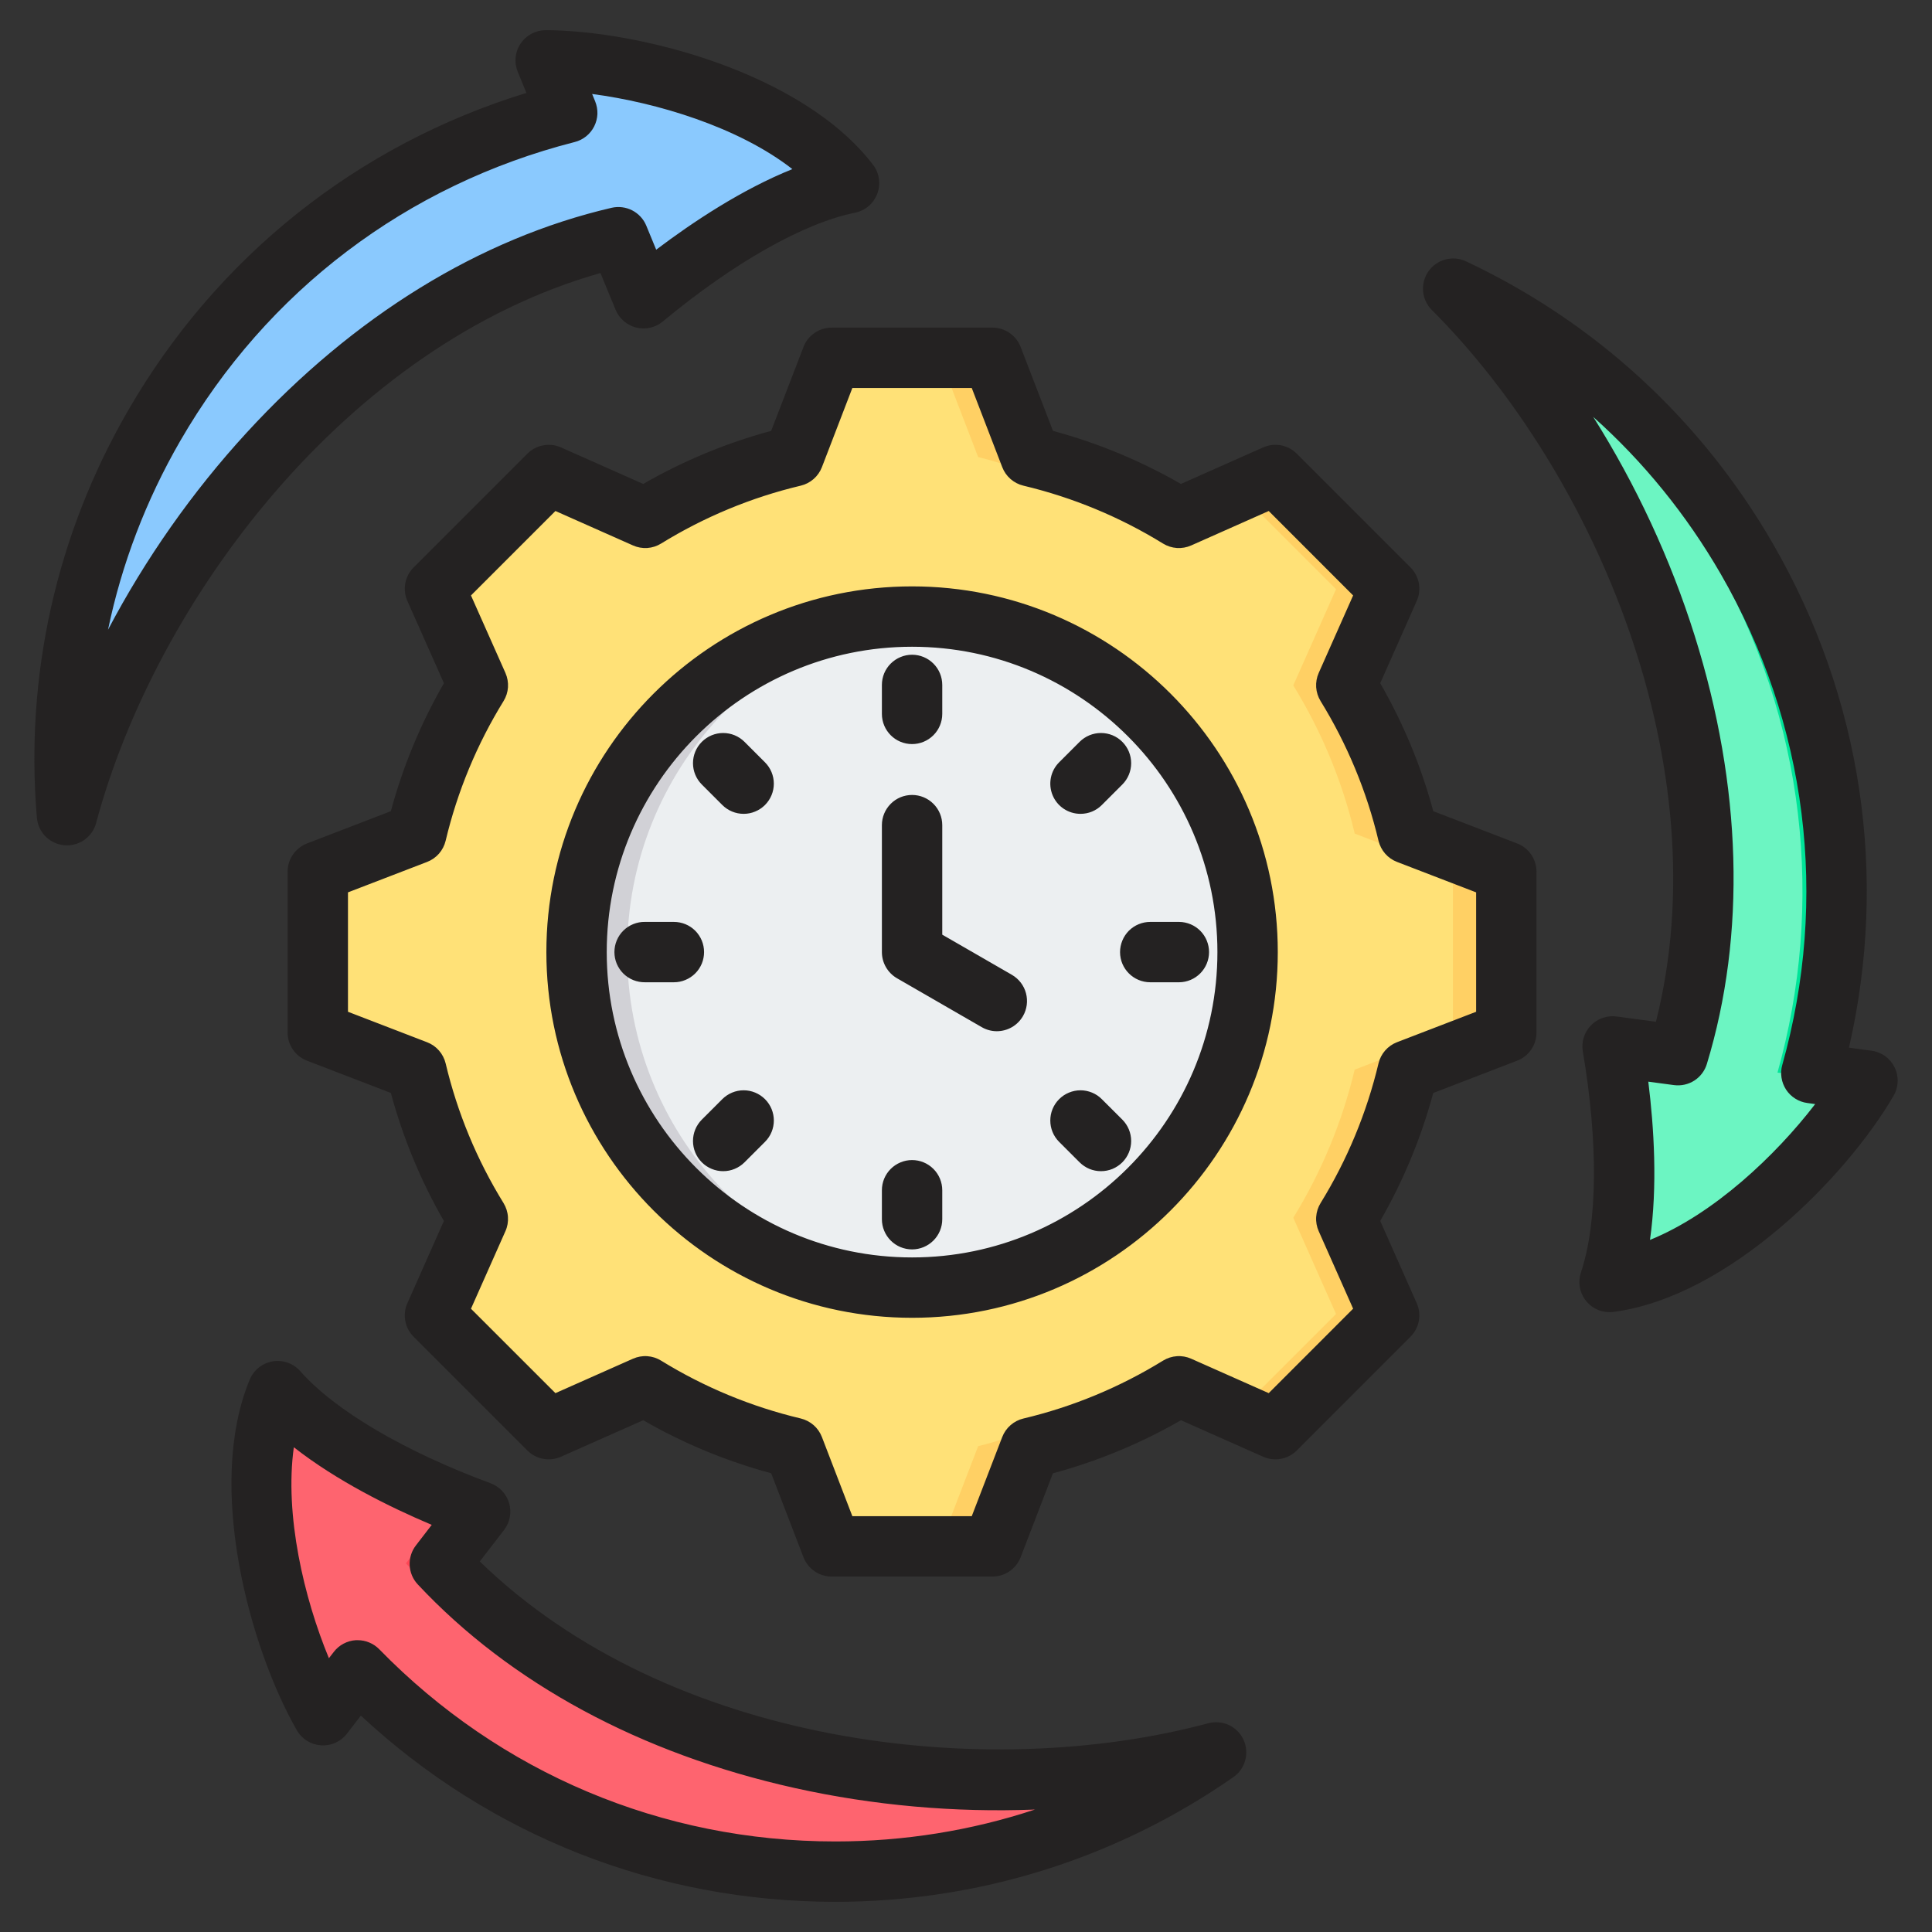 <svg width="45" height="45" viewBox="0 0 45 45" fill="none" xmlns="http://www.w3.org/2000/svg">
<rect x="0" y="0" width="45" height="45" fill="#333333" stroke="none"/>
<path fill-rule="evenodd" clip-rule="evenodd" d="M24.084 10.646C25.303 10.936 26.467 11.419 27.534 12.076L29.776 11.08L32.419 13.723L31.423 15.964C32.081 17.031 32.564 18.196 32.854 19.416L35.142 20.296V24.033L32.854 24.914C32.563 26.133 32.08 27.298 31.423 28.364L32.419 30.606L29.776 33.249L27.535 32.254C26.468 32.911 25.303 33.394 24.084 33.684L23.203 35.972H19.466L18.585 33.684C17.366 33.393 16.202 32.91 15.135 32.253L12.893 33.249L10.25 30.607L11.246 28.365C10.588 27.298 10.105 26.133 9.815 24.914L7.527 24.033V20.296L9.815 19.416C10.105 18.197 10.588 17.032 11.246 15.965L10.25 13.723L12.893 11.08L15.135 12.076C16.201 11.419 17.366 10.936 18.585 10.646L19.466 8.357H23.203L24.084 10.646Z" fill="#FFE177"/>
<path fill-rule="evenodd" clip-rule="evenodd" d="M24.083 10.645C25.282 10.931 26.428 11.403 27.481 12.044C27.498 12.055 27.515 12.066 27.534 12.076L26.798 12.402C25.731 11.745 24.002 10.936 22.783 10.646L21.903 8.357H23.202L24.083 10.645ZM27.485 32.284C26.431 32.926 25.283 33.398 24.083 33.684L23.203 35.972H21.903L22.783 33.684C24.003 33.394 25.732 32.584 26.799 31.927L27.534 32.253C27.517 32.263 27.501 32.273 27.485 32.284ZM12.492 11.48L12.892 11.08L15.134 12.076C14.943 12.179 14.755 12.288 14.569 12.402L12.492 11.48ZM15.134 32.253L12.892 33.249L12.492 32.849L14.57 31.927C14.755 32.041 14.943 32.15 15.134 32.253ZM28.876 11.48L29.776 11.08L32.418 13.723L31.423 15.964C32.08 17.031 32.563 18.196 32.853 19.416L35.141 20.296V24.033L32.853 24.914C32.563 26.133 32.08 27.297 31.422 28.364L32.418 30.606L29.776 33.249L28.876 32.849L31.119 30.606L30.123 28.364C30.78 27.297 31.263 26.133 31.553 24.914L33.841 24.033V20.296L31.554 19.416C31.264 18.196 30.78 17.031 30.123 15.964L31.119 13.723L28.876 11.48Z" fill="#FFD064"/>
<path d="M27.005 27.84C30.14 24.705 30.14 19.623 27.005 16.488C23.87 13.353 18.788 13.353 15.653 16.488C12.518 19.623 12.518 24.705 15.653 27.84C18.788 30.975 23.87 30.975 27.005 27.84Z" fill="#ECEFF1"/>
<path fill-rule="evenodd" clip-rule="evenodd" d="M21.336 14.139C21.555 14.139 21.771 14.148 21.986 14.165C17.857 14.496 14.608 17.951 14.608 22.166C14.608 26.381 17.857 29.836 21.986 30.167C21.77 30.185 21.553 30.193 21.336 30.194C16.903 30.194 13.309 26.599 13.309 22.166C13.309 17.733 16.903 14.139 21.336 14.139Z" fill="#D1D1D6"/>
<path fill-rule="evenodd" clip-rule="evenodd" d="M3.681 9.909C5.861 6.132 9.387 3.616 13.303 2.617L13.01 1.903C12.91 1.661 13.099 1.4 13.361 1.419C15.076 1.544 17.553 2.198 19.111 3.481C19.476 3.782 19.381 4.362 18.939 4.531C17.797 4.967 16.559 5.759 15.444 6.642C15.402 6.676 15.352 6.7 15.298 6.711C15.245 6.723 15.19 6.721 15.137 6.708C15.084 6.694 15.035 6.668 14.994 6.632C14.953 6.596 14.921 6.551 14.901 6.501L14.495 5.516C9.414 6.945 4.66 11.423 2.497 16.532C2.303 16.99 1.611 16.818 1.654 16.323C1.845 14.129 2.507 11.941 3.681 9.909Z" fill="#8AC9FE"/>
<path fill-rule="evenodd" clip-rule="evenodd" d="M13.123 1.485C13.191 1.434 13.275 1.41 13.359 1.417C15.074 1.542 17.551 2.196 19.109 3.479C19.474 3.78 19.38 4.36 18.937 4.529C17.795 4.965 16.557 5.757 15.442 6.64C15.4 6.675 15.35 6.698 15.296 6.709C15.243 6.721 15.188 6.72 15.135 6.706C15.082 6.692 15.033 6.666 14.992 6.63C14.951 6.594 14.919 6.549 14.899 6.499L14.862 6.409C15.896 5.62 17.017 4.927 18.058 4.529C18.5 4.36 18.595 3.78 18.23 3.479C16.858 2.349 14.773 1.707 13.123 1.485ZM14.494 5.514L14.406 5.302C9.106 6.534 3.835 11.364 1.656 16.436C1.72 16.84 2.323 16.953 2.495 16.53C4.499 11.603 9.581 6.865 14.494 5.514Z" fill="#60B7FF"/>
<path fill-rule="evenodd" clip-rule="evenodd" d="M40.775 13.005C42.955 16.782 43.371 21.093 42.278 24.984L43.043 25.087C43.303 25.122 43.434 25.416 43.287 25.633C42.321 27.056 40.516 28.874 38.626 29.582C38.183 29.748 37.728 29.376 37.803 28.908C37.996 27.701 37.93 26.233 37.722 24.826C37.714 24.772 37.718 24.717 37.735 24.665C37.752 24.613 37.781 24.566 37.819 24.527C37.857 24.488 37.904 24.459 37.956 24.441C38.007 24.424 38.062 24.419 38.116 24.426L39.172 24.568C40.765 19.329 38.973 13.096 35.631 8.668C35.331 8.271 35.826 7.759 36.233 8.043C38.038 9.305 39.601 10.973 40.775 13.005Z" fill="#6CF5C2"/>
<path fill-rule="evenodd" clip-rule="evenodd" d="M40.777 13.004C42.957 16.78 43.373 21.091 42.28 24.983L43.045 25.085C43.305 25.12 43.436 25.414 43.289 25.631C42.323 27.054 40.518 28.872 38.628 29.58C38.402 29.664 38.174 29.609 38.013 29.473C39.806 28.703 41.489 26.988 42.41 25.631C42.557 25.414 42.426 25.12 42.166 25.085L41.401 24.983C42.494 21.091 42.078 16.78 39.898 13.004C38.775 11.059 37.295 9.449 35.59 8.208C35.702 7.993 35.985 7.866 36.235 8.041C38.039 9.304 39.603 10.971 40.777 13.004ZM37.842 24.505L38.295 24.566C38.306 24.528 38.317 24.49 38.328 24.452L38.118 24.424C38.069 24.417 38.019 24.421 37.972 24.435C37.924 24.449 37.88 24.473 37.842 24.505Z" fill="#00E499"/>
<path fill-rule="evenodd" clip-rule="evenodd" d="M19.548 43.582C15.187 43.582 11.246 41.787 8.422 38.895L7.951 39.506C7.791 39.714 7.47 39.68 7.356 39.444C6.607 37.896 5.935 35.424 6.267 33.433C6.345 32.966 6.894 32.759 7.262 33.057C8.211 33.828 9.515 34.505 10.838 35.028C10.889 35.048 10.934 35.08 10.97 35.12C11.007 35.161 11.034 35.209 11.048 35.262C11.062 35.314 11.064 35.369 11.054 35.423C11.043 35.476 11.02 35.527 10.987 35.57L10.336 36.413C14.077 40.412 20.37 41.977 25.876 41.296C26.369 41.235 26.566 41.92 26.116 42.13C24.121 43.062 21.895 43.582 19.548 43.582Z" fill="#FE646F"/>
<path fill-rule="evenodd" clip-rule="evenodd" d="M19.545 43.582C19.399 43.582 19.254 43.58 19.108 43.576C21.293 43.515 23.365 43.003 25.234 42.13C25.58 41.969 25.544 41.529 25.287 41.36C25.483 41.342 25.678 41.32 25.873 41.296C26.367 41.235 26.564 41.92 26.113 42.13C24.118 43.062 21.893 43.582 19.545 43.582ZM8.42 38.894L7.948 39.506C7.788 39.713 7.468 39.68 7.353 39.444C7.323 39.382 7.293 39.319 7.264 39.254L7.919 38.404C8.082 38.571 8.249 38.735 8.42 38.894ZM6.434 33.1C7.378 33.853 8.658 34.514 9.956 35.028C10.007 35.048 10.052 35.08 10.089 35.12C10.125 35.161 10.152 35.209 10.166 35.262C10.181 35.314 10.183 35.37 10.172 35.423C10.162 35.476 10.139 35.527 10.105 35.57L9.455 36.413C12.73 39.914 17.962 41.55 22.91 41.445C18.23 41.35 13.415 39.708 10.334 36.413L10.984 35.57C11.018 35.527 11.04 35.476 11.051 35.423C11.062 35.37 11.06 35.314 11.045 35.262C11.031 35.209 11.004 35.161 10.968 35.12C10.931 35.08 10.886 35.048 10.835 35.028C9.513 34.505 8.208 33.828 7.259 33.057C6.998 32.845 6.644 32.889 6.434 33.1Z" fill="#FD4755"/>
<path fill-rule="evenodd" clip-rule="evenodd" d="M15.696 22.879H15.022C14.929 22.88 14.836 22.862 14.75 22.828C14.664 22.793 14.585 22.741 14.519 22.676C14.453 22.61 14.401 22.532 14.365 22.447C14.329 22.361 14.311 22.269 14.311 22.176C14.311 22.083 14.329 21.991 14.365 21.905C14.401 21.819 14.453 21.741 14.519 21.676C14.585 21.61 14.664 21.559 14.75 21.524C14.836 21.489 14.929 21.471 15.022 21.473L15.696 21.473C15.788 21.473 15.88 21.491 15.965 21.526C16.05 21.561 16.128 21.613 16.193 21.678C16.259 21.744 16.31 21.821 16.346 21.907C16.381 21.992 16.399 22.083 16.399 22.176C16.399 22.268 16.381 22.36 16.346 22.445C16.31 22.53 16.259 22.608 16.193 22.673C16.128 22.738 16.05 22.79 15.965 22.825C15.88 22.861 15.788 22.879 15.696 22.879ZM21.947 27.723V28.398C21.947 28.584 21.873 28.763 21.741 28.895C21.609 29.027 21.43 29.101 21.244 29.101C21.057 29.101 20.878 29.027 20.747 28.895C20.615 28.763 20.541 28.584 20.541 28.398V27.723C20.541 27.631 20.559 27.54 20.594 27.454C20.63 27.369 20.681 27.291 20.747 27.226C20.812 27.161 20.89 27.109 20.975 27.074C21.06 27.038 21.151 27.02 21.244 27.02C21.43 27.02 21.609 27.094 21.741 27.226C21.873 27.358 21.947 27.537 21.947 27.723ZM26.792 21.473H27.466C27.651 21.475 27.828 21.55 27.958 21.681C28.088 21.813 28.161 21.991 28.161 22.176C28.161 22.361 28.088 22.538 27.958 22.67C27.828 22.802 27.651 22.877 27.466 22.879L26.792 22.879C26.403 22.879 26.088 22.564 26.088 22.176C26.088 22.083 26.107 21.992 26.142 21.907C26.177 21.821 26.229 21.744 26.294 21.678C26.36 21.613 26.437 21.561 26.523 21.526C26.608 21.491 26.699 21.473 26.792 21.473ZM17.818 17.756C17.95 17.888 18.024 18.067 18.024 18.253C18.024 18.439 17.95 18.618 17.818 18.75C17.753 18.815 17.675 18.867 17.59 18.902C17.505 18.938 17.413 18.956 17.321 18.956C17.134 18.956 16.956 18.882 16.824 18.75L16.347 18.273C16.215 18.141 16.141 17.962 16.141 17.776C16.141 17.589 16.215 17.411 16.347 17.279C16.479 17.147 16.658 17.073 16.844 17.073C17.03 17.073 17.209 17.147 17.341 17.279L17.818 17.756ZM17.818 25.601C18.093 25.876 18.093 26.322 17.818 26.596L17.341 27.073C17.276 27.138 17.198 27.19 17.113 27.225C17.028 27.261 16.936 27.279 16.844 27.279C16.752 27.279 16.66 27.261 16.575 27.225C16.49 27.19 16.412 27.138 16.347 27.073C16.215 26.941 16.141 26.762 16.141 26.576C16.141 26.389 16.215 26.21 16.347 26.078L16.824 25.601C16.956 25.47 17.134 25.395 17.321 25.395C17.507 25.395 17.686 25.47 17.818 25.601ZM26.141 26.078C26.273 26.21 26.347 26.389 26.347 26.576C26.347 26.762 26.273 26.941 26.141 27.073C26.076 27.138 25.998 27.19 25.913 27.226C25.827 27.261 25.736 27.279 25.644 27.279C25.551 27.279 25.46 27.261 25.375 27.226C25.289 27.19 25.212 27.138 25.146 27.073L24.669 26.596C24.395 26.322 24.395 25.876 24.669 25.602C24.735 25.536 24.812 25.484 24.898 25.449C24.983 25.414 25.074 25.395 25.167 25.395C25.259 25.395 25.351 25.414 25.436 25.449C25.521 25.484 25.599 25.536 25.664 25.602L26.141 26.078ZM26.141 17.279C26.273 17.411 26.347 17.589 26.347 17.776C26.347 17.962 26.273 18.141 26.141 18.273L25.664 18.75C25.599 18.816 25.521 18.867 25.436 18.903C25.351 18.938 25.259 18.956 25.167 18.956C25.028 18.956 24.892 18.915 24.776 18.838C24.66 18.76 24.57 18.651 24.517 18.522C24.464 18.393 24.45 18.252 24.477 18.116C24.504 17.979 24.571 17.854 24.669 17.756L25.146 17.279C25.212 17.213 25.289 17.162 25.375 17.126C25.46 17.091 25.551 17.073 25.644 17.073C25.736 17.073 25.827 17.091 25.913 17.126C25.998 17.162 26.076 17.213 26.141 17.279ZM20.541 16.628V15.953C20.541 15.861 20.559 15.77 20.594 15.684C20.63 15.599 20.681 15.521 20.747 15.456C20.812 15.391 20.89 15.339 20.975 15.304C21.06 15.268 21.151 15.25 21.244 15.25C21.43 15.25 21.609 15.324 21.741 15.456C21.873 15.588 21.947 15.767 21.947 15.954V16.628C21.947 16.814 21.873 16.993 21.741 17.125C21.609 17.257 21.43 17.331 21.244 17.331C20.855 17.331 20.541 17.016 20.541 16.628ZM23.827 23.667C23.765 23.774 23.676 23.863 23.569 23.925C23.462 23.986 23.341 24.019 23.217 24.019C23.094 24.019 22.973 23.986 22.866 23.924L20.892 22.785C20.785 22.723 20.697 22.634 20.635 22.527C20.573 22.42 20.541 22.299 20.541 22.176V19.219C20.541 19.032 20.615 18.854 20.747 18.722C20.878 18.59 21.057 18.516 21.244 18.516C21.43 18.516 21.609 18.59 21.741 18.722C21.873 18.854 21.947 19.032 21.947 19.219V21.77L23.57 22.706C23.731 22.8 23.849 22.953 23.897 23.133C23.945 23.314 23.92 23.506 23.827 23.667ZM21.244 29.288C25.165 29.288 28.356 26.098 28.356 22.176C28.356 18.254 25.165 15.064 21.244 15.064C17.322 15.064 14.132 18.254 14.132 22.176C14.132 26.098 17.322 29.288 21.244 29.288ZM21.244 13.658C16.547 13.658 12.726 17.479 12.726 22.176C12.726 26.873 16.547 30.694 21.244 30.694C25.941 30.694 29.762 26.873 29.762 22.176C29.762 17.479 25.941 13.658 21.244 13.658ZM34.382 23.566V20.785L32.54 20.076C32.433 20.035 32.338 19.969 32.263 19.883C32.188 19.797 32.135 19.694 32.108 19.583C31.835 18.433 31.379 17.335 30.759 16.329C30.699 16.231 30.664 16.121 30.656 16.007C30.649 15.893 30.669 15.779 30.715 15.675L31.517 13.869L29.551 11.902L27.744 12.705C27.64 12.751 27.526 12.771 27.412 12.764C27.298 12.756 27.188 12.721 27.09 12.661C26.085 12.041 24.986 11.586 23.837 11.312C23.726 11.286 23.623 11.232 23.537 11.157C23.451 11.082 23.385 10.987 23.344 10.88L22.634 9.037H19.853L19.144 10.881C19.103 10.987 19.037 11.082 18.951 11.157C18.865 11.232 18.762 11.286 18.651 11.312C17.501 11.585 16.403 12.041 15.397 12.661C15.3 12.721 15.19 12.756 15.076 12.764C14.962 12.771 14.848 12.751 14.743 12.704L12.937 11.902L10.97 13.869L11.773 15.675C11.819 15.78 11.839 15.894 11.832 16.008C11.824 16.122 11.789 16.232 11.729 16.329C11.109 17.335 10.653 18.433 10.38 19.582C10.353 19.694 10.3 19.797 10.225 19.883C10.15 19.968 10.055 20.035 9.948 20.076L8.105 20.785V23.566L9.948 24.276C10.055 24.317 10.15 24.383 10.225 24.469C10.3 24.555 10.353 24.658 10.38 24.769C10.653 25.919 11.108 27.017 11.729 28.023C11.788 28.12 11.824 28.231 11.831 28.345C11.839 28.459 11.819 28.573 11.772 28.677L10.97 30.483L12.937 32.449L14.743 31.647C14.848 31.601 14.962 31.58 15.076 31.588C15.19 31.596 15.3 31.631 15.397 31.691C16.403 32.311 17.501 32.766 18.651 33.039C18.762 33.066 18.864 33.119 18.951 33.194C19.036 33.269 19.103 33.364 19.144 33.471L19.853 35.315H22.634L23.344 33.471C23.385 33.365 23.451 33.27 23.537 33.195C23.623 33.12 23.726 33.066 23.837 33.04C24.987 32.767 26.085 32.311 27.091 31.691C27.188 31.631 27.299 31.596 27.413 31.588C27.527 31.58 27.641 31.601 27.745 31.647L29.551 32.449L31.517 30.482L30.715 28.676C30.669 28.572 30.648 28.458 30.656 28.344C30.664 28.23 30.699 28.119 30.759 28.022C31.379 27.017 31.834 25.918 32.108 24.769C32.134 24.658 32.187 24.555 32.262 24.469C32.337 24.383 32.432 24.316 32.539 24.275L34.382 23.566ZM35.338 19.646L33.384 18.894C33.103 17.851 32.687 16.849 32.148 15.913L32.998 13.998C33.056 13.868 33.073 13.724 33.047 13.584C33.021 13.445 32.954 13.316 32.853 13.216L30.204 10.567C30.103 10.466 29.975 10.398 29.835 10.372C29.695 10.347 29.551 10.363 29.421 10.421L27.506 11.272C26.57 10.733 25.568 10.317 24.526 10.036L23.773 8.082C23.722 7.949 23.632 7.835 23.515 7.755C23.398 7.674 23.259 7.631 23.117 7.631L19.371 7.631C19.229 7.631 19.09 7.674 18.973 7.755C18.855 7.835 18.765 7.949 18.715 8.082L17.962 10.036C16.919 10.317 15.918 10.733 14.982 11.272L13.066 10.421C12.937 10.363 12.792 10.347 12.652 10.373C12.513 10.399 12.384 10.466 12.284 10.567L9.635 13.216C9.534 13.316 9.466 13.445 9.44 13.585C9.415 13.724 9.431 13.869 9.489 13.998L10.34 15.913C9.801 16.849 9.385 17.851 9.104 18.894L7.15 19.646C7.017 19.698 6.903 19.788 6.823 19.905C6.742 20.022 6.699 20.161 6.699 20.303V24.049C6.699 24.191 6.742 24.33 6.823 24.447C6.903 24.564 7.017 24.654 7.15 24.705L9.104 25.457C9.385 26.5 9.8 27.503 10.339 28.439L9.489 30.353C9.431 30.483 9.414 30.628 9.44 30.767C9.466 30.907 9.534 31.036 9.635 31.136L12.284 33.785C12.384 33.886 12.513 33.953 12.652 33.979C12.792 34.005 12.936 33.988 13.066 33.93L14.982 33.08C15.917 33.619 16.919 34.034 17.962 34.315L18.714 36.27C18.765 36.403 18.855 36.517 18.973 36.597C19.09 36.678 19.228 36.721 19.371 36.721H23.117C23.259 36.721 23.398 36.678 23.515 36.597C23.632 36.517 23.722 36.403 23.773 36.27L24.525 34.316C25.568 34.035 26.57 33.619 27.507 33.08L29.421 33.93C29.551 33.988 29.695 34.005 29.835 33.979C29.975 33.953 30.103 33.886 30.204 33.785L32.853 31.135C32.953 31.035 33.021 30.907 33.047 30.767C33.073 30.627 33.056 30.483 32.998 30.353L32.148 28.438C32.687 27.502 33.102 26.5 33.383 25.458L35.338 24.705C35.47 24.654 35.584 24.564 35.665 24.447C35.745 24.33 35.788 24.191 35.788 24.049V20.302C35.788 20.16 35.745 20.022 35.665 19.904C35.584 19.787 35.471 19.697 35.338 19.646ZM5.75 10.072C4.479 11.455 3.384 13.019 2.516 14.668C2.835 13.135 3.399 11.654 4.198 10.27C6.214 6.778 9.477 4.305 13.386 3.308C13.483 3.284 13.574 3.238 13.653 3.175C13.731 3.112 13.795 3.033 13.84 2.943C13.885 2.853 13.911 2.754 13.915 2.654C13.918 2.553 13.9 2.453 13.862 2.36L13.792 2.189C15.297 2.387 17.2 2.959 18.456 3.939C17.283 4.41 16.141 5.168 15.284 5.816L15.054 5.258C14.991 5.103 14.874 4.977 14.726 4.9C14.578 4.824 14.407 4.803 14.245 4.84C11.175 5.554 8.238 7.363 5.75 10.072ZM13.986 6.359L14.338 7.215C14.38 7.317 14.446 7.407 14.529 7.479C14.613 7.551 14.712 7.603 14.819 7.63C14.926 7.656 15.038 7.657 15.145 7.633C15.253 7.608 15.353 7.559 15.438 7.488C17.086 6.12 18.718 5.196 19.916 4.954C20.032 4.93 20.142 4.877 20.232 4.8C20.323 4.722 20.392 4.623 20.434 4.511C20.476 4.4 20.489 4.279 20.471 4.161C20.454 4.043 20.407 3.932 20.334 3.837C18.687 1.687 14.886 0.71 12.712 0.703C12.711 0.703 12.711 0.703 12.71 0.703C12.594 0.703 12.481 0.732 12.379 0.786C12.277 0.84 12.19 0.919 12.126 1.015C12.061 1.111 12.022 1.221 12.01 1.336C11.999 1.451 12.016 1.567 12.06 1.674L12.261 2.164C8.328 3.372 5.052 5.978 2.98 9.567C1.312 12.455 0.579 15.734 0.859 19.046C0.874 19.222 0.954 19.386 1.084 19.505C1.214 19.624 1.384 19.69 1.56 19.69C1.715 19.69 1.865 19.639 1.988 19.545C2.111 19.451 2.199 19.319 2.239 19.169C3.627 13.987 8.075 8.036 13.986 6.359ZM19.456 42.891C15.424 42.891 11.651 41.301 8.833 38.414C8.768 38.347 8.69 38.294 8.603 38.258C8.517 38.221 8.424 38.203 8.33 38.203C8.317 38.203 8.303 38.203 8.289 38.203C8.189 38.209 8.091 38.237 8.002 38.284C7.913 38.331 7.835 38.397 7.774 38.477L7.661 38.623C7.08 37.22 6.624 35.285 6.844 33.709C7.839 34.489 9.066 35.098 10.056 35.517L9.688 35.995C9.586 36.127 9.534 36.291 9.542 36.458C9.55 36.624 9.617 36.783 9.731 36.904C11.883 39.206 14.919 40.846 18.509 41.646C20.342 42.054 22.244 42.221 24.106 42.148C22.619 42.639 21.054 42.891 19.456 42.891ZM28.142 40.138C28.302 40.095 28.472 40.11 28.622 40.179C28.773 40.249 28.893 40.37 28.963 40.52C29.033 40.67 29.047 40.84 29.004 41C28.96 41.16 28.862 41.3 28.726 41.394C25.997 43.293 22.791 44.297 19.456 44.297C15.311 44.297 11.418 42.763 8.405 39.96L8.081 40.38C8.01 40.472 7.918 40.545 7.812 40.592C7.707 40.64 7.591 40.66 7.476 40.652C7.361 40.644 7.249 40.608 7.151 40.547C7.053 40.486 6.971 40.401 6.914 40.301C5.833 38.415 4.778 34.634 5.817 32.133C5.863 32.023 5.936 31.926 6.029 31.852C6.122 31.778 6.233 31.729 6.351 31.709C6.468 31.689 6.589 31.7 6.702 31.74C6.814 31.779 6.915 31.847 6.993 31.937C7.802 32.853 9.418 33.805 11.427 34.548C11.637 34.626 11.797 34.798 11.859 35.013C11.921 35.228 11.877 35.459 11.74 35.637L11.175 36.369C15.582 40.65 22.961 41.527 28.142 40.138ZM38.431 28.88C38.61 27.628 38.525 26.261 38.392 25.194L38.99 25.274C39.155 25.296 39.323 25.259 39.464 25.169C39.604 25.079 39.708 24.941 39.756 24.782C40.673 21.767 40.575 18.318 39.473 14.809C38.91 13.017 38.104 11.287 37.109 9.71C38.277 10.753 39.278 11.983 40.078 13.367C42.094 16.859 42.603 20.921 41.513 24.804C41.485 24.901 41.479 25.003 41.495 25.102C41.51 25.201 41.547 25.296 41.602 25.381C41.657 25.465 41.73 25.536 41.815 25.589C41.9 25.643 41.996 25.678 42.096 25.691L42.279 25.716C41.355 26.92 39.908 28.282 38.431 28.88ZM44.129 24.861C44.18 24.965 44.205 25.079 44.2 25.195C44.196 25.311 44.164 25.423 44.105 25.523C43.013 27.403 40.266 30.206 37.58 30.557C37.55 30.561 37.52 30.563 37.489 30.563C37.378 30.563 37.268 30.537 37.169 30.486C37.069 30.435 36.984 30.361 36.919 30.271C36.854 30.18 36.811 30.076 36.794 29.965C36.778 29.855 36.787 29.743 36.823 29.637C37.211 28.478 37.227 26.603 36.867 24.491C36.848 24.383 36.855 24.271 36.888 24.166C36.921 24.06 36.977 23.964 37.054 23.885C37.13 23.805 37.225 23.745 37.329 23.709C37.433 23.673 37.544 23.661 37.653 23.676L38.57 23.799C40.074 17.842 37.144 11.014 33.35 7.22C33.233 7.103 33.161 6.949 33.147 6.784C33.133 6.619 33.177 6.454 33.272 6.319C33.367 6.184 33.507 6.086 33.667 6.044C33.827 6.001 33.996 6.016 34.146 6.087C37.155 7.501 39.627 9.775 41.295 12.664C43.367 16.253 43.986 20.392 43.066 24.402L43.591 24.473C43.706 24.488 43.815 24.532 43.909 24.599C44.003 24.667 44.078 24.757 44.129 24.861Z" fill="#242222"/>
</svg>
